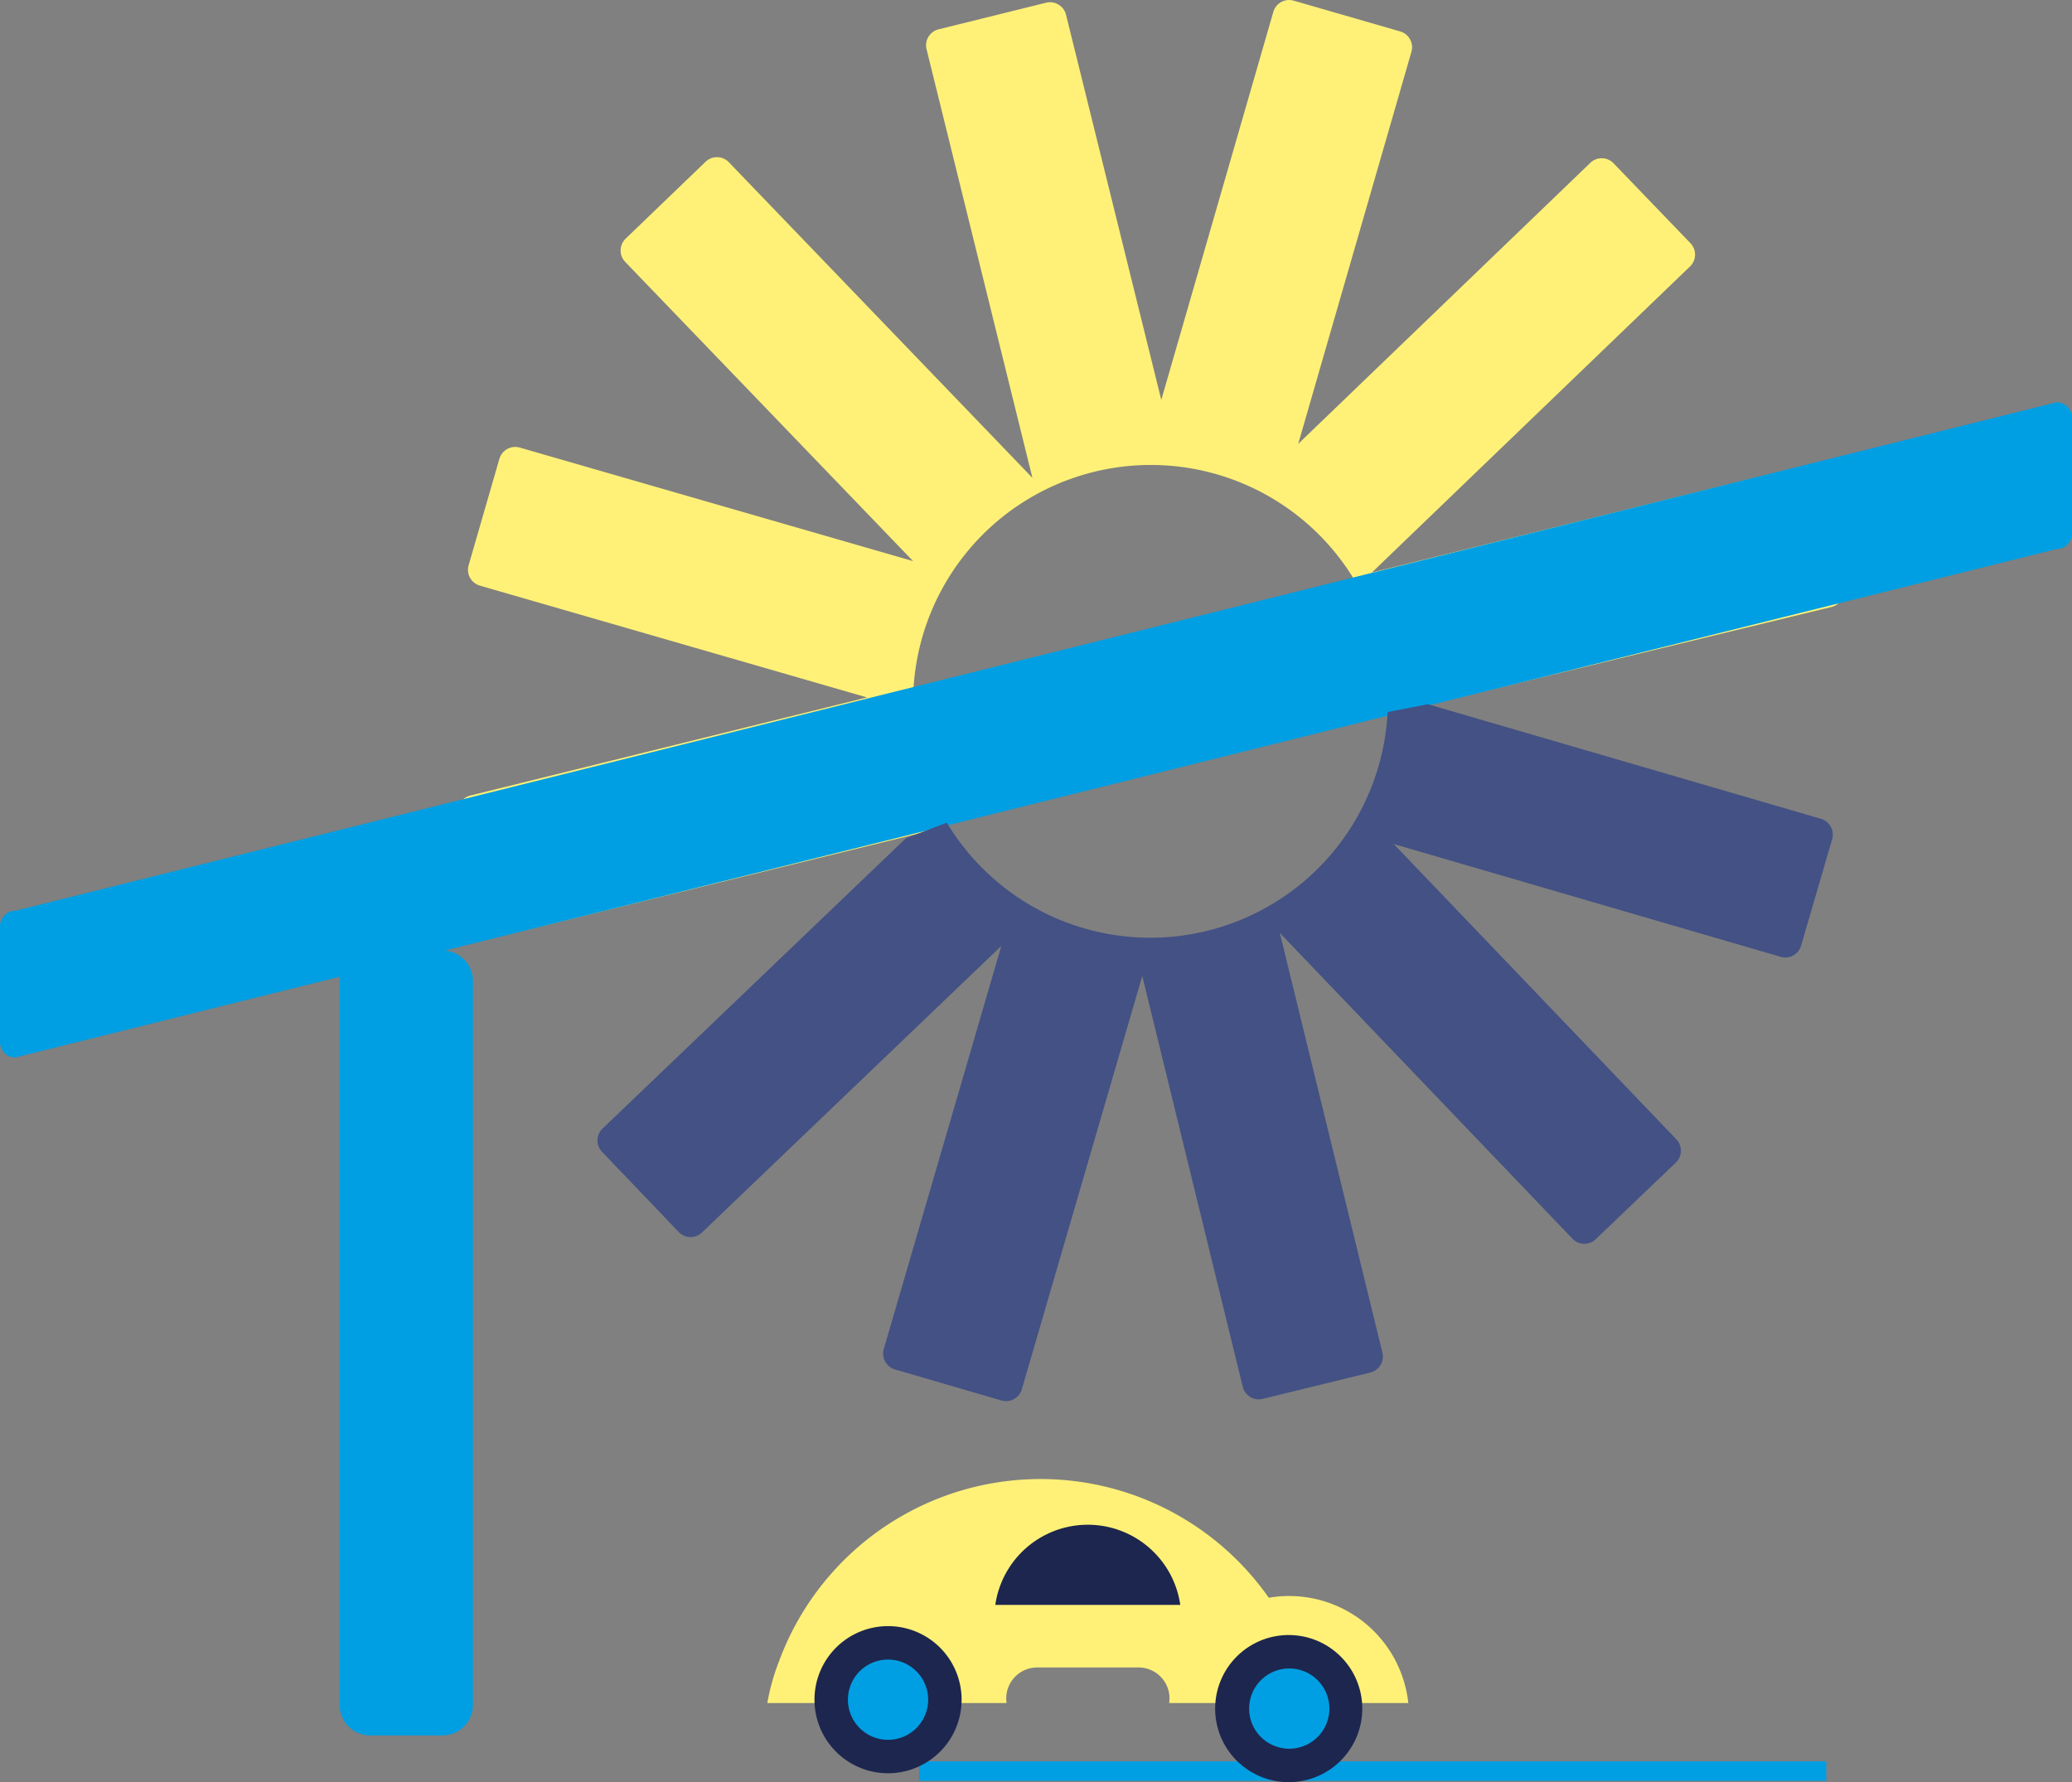 <?xml version="1.0" encoding="UTF-8"?>
<svg xmlns="http://www.w3.org/2000/svg" xmlns:xlink="http://www.w3.org/1999/xlink" id="Groupe_38" data-name="Groupe 38" width="106.017" height="91.182" viewBox="0 0 106.017 91.182">
  <rect x="0" y="0" width="106.017" height="91.182" fill="#808080" stroke="none"/>
  <defs>
    <clipPath id="clip-path">
      <rect id="Rectangle_26" data-name="Rectangle 26" width="106.017" height="91.182" fill="none"></rect>
    </clipPath>
  </defs>
  <g id="Groupe_37" data-name="Groupe 37" transform="translate(0 0)" clip-path="url(#clip-path)">
    <path id="Tracé_83" data-name="Tracé 83" d="M24.084,47.231a.843.843,0,0,0,1.02.615L47.768,42.28a12.165,12.165,0,1,1,22.541-5.719l22.678-5.506a.844.844,0,0,0,.615-1.021l-1.361-5.505a.843.843,0,0,0-1.02-.615l-21.753,5.38,16.278-15.66a.843.843,0,0,0,.024-1.191L81.836,8.355a.84.84,0,0,0-1.19-.023L65.7,22.71,71.493,2.65a.841.841,0,0,0-.575-1.042L65.469.034a.841.841,0,0,0-1.042.575L58.694,20.46,53.82.754A.843.843,0,0,0,52.8.139L47.3,1.5a.842.842,0,0,0-.616,1.02L52.1,24.449,36.567,8.3a.842.842,0,0,0-1.191-.023l-4.088,3.932a.842.842,0,0,0-.023,1.191L45.993,28.708,25.869,22.9a.842.842,0,0,0-1.042.576L23.253,28.92a.843.843,0,0,0,.576,1.043l19.81,5.721-20.3,5.02a.843.843,0,0,0-.616,1.021Z" transform="translate(0.725 0)" fill="#fff177"></path>
    <path id="Tracé_84" data-name="Tracé 84" d="M16.842,85.724V48.687A1.561,1.561,0,0,1,18.4,47.126H22.1a1.561,1.561,0,0,1,1.56,1.561V85.724a1.561,1.561,0,0,1-1.56,1.561H18.4a1.561,1.561,0,0,1-1.561-1.561" transform="translate(0.538 1.505)" fill="#009fe3"></path>
    <line id="Ligne_4" data-name="Ligne 4" x1="46.417" transform="translate(47.027 90.616)" fill="none" stroke="#009fe3" stroke-miterlimit="10" stroke-width="1"></line>
    <path id="Tracé_85" data-name="Tracé 85" d="M105.23,27.454.786,53.469A.786.786,0,0,1,0,52.682V46.746a.786.786,0,0,1,.786-.786L105.23,19.945a.786.786,0,0,1,.786.786v5.937a.786.786,0,0,1-.786.786" transform="translate(0 0.637)" fill="#009fe3"></path>
    <path id="Tracé_86" data-name="Tracé 86" d="M80.7,62.289l4.1-3.921a.844.844,0,0,0,.026-1.191L70.366,42.068l19.8,5.772a.842.842,0,0,0,1.044-.573l1.588-5.445a.843.843,0,0,0-.574-1.044L72.113,34.916l-2.059.4A12.156,12.156,0,0,1,47.5,40.979l-2.087.789L29.886,56.627a.844.844,0,0,0-.026,1.191l3.921,4.1a.842.842,0,0,0,1.191.026L50.289,47.283,44.274,67.907a.843.843,0,0,0,.573,1.044l5.446,1.588a.844.844,0,0,0,1.044-.573L57.5,48.817l5.142,21.022a.842.842,0,0,0,1.017.618l5.51-1.348a.842.842,0,0,0,.618-1.017L64.538,46.617,79.512,62.263a.843.843,0,0,0,1.191.026" transform="translate(0.946 1.115)" fill="#435184"></path>
    <path id="Tracé_87" data-name="Tracé 87" d="M70.843,84.792a6.134,6.134,0,0,0-7.138-5.386,14.264,14.264,0,0,0-25.014,3.127l-.057.149a11.243,11.243,0,0,0-.587,2.11H50.285l0-.02a1.585,1.585,0,0,1,1.55-1.8h5.225a1.585,1.585,0,0,1,1.55,1.8l0,.02Z" transform="translate(1.215 2.342)" fill="#fff177"></path>
    <path id="Tracé_88" data-name="Tracé 88" d="M60.251,84.829a3.764,3.764,0,1,0,3.764-3.763,3.764,3.764,0,0,0-3.764,3.763" transform="translate(1.924 2.589)" fill="#1d264f"></path>
    <path id="Tracé_89" data-name="Tracé 89" d="M61.936,84.777a2.053,2.053,0,1,0,2.053-2.053,2.053,2.053,0,0,0-2.053,2.053" transform="translate(1.978 2.642)" fill="#009fe3"></path>
    <path id="Tracé_90" data-name="Tracé 90" d="M40.384,84.387a3.764,3.764,0,1,0,3.763-3.763,3.764,3.764,0,0,0-3.763,3.763" transform="translate(1.29 2.575)" fill="#1d264f"></path>
    <path id="Tracé_91" data-name="Tracé 91" d="M42.042,84.335a2.053,2.053,0,1,0,2.053-2.053,2.053,2.053,0,0,0-2.053,2.053" transform="translate(1.343 2.628)" fill="#009fe3"></path>
    <path id="Tracé_92" data-name="Tracé 92" d="M49.35,79.7a4.781,4.781,0,0,1,9.465,0Z" transform="translate(1.576 2.414)" fill="#1d264f"></path>
  </g>
</svg>

